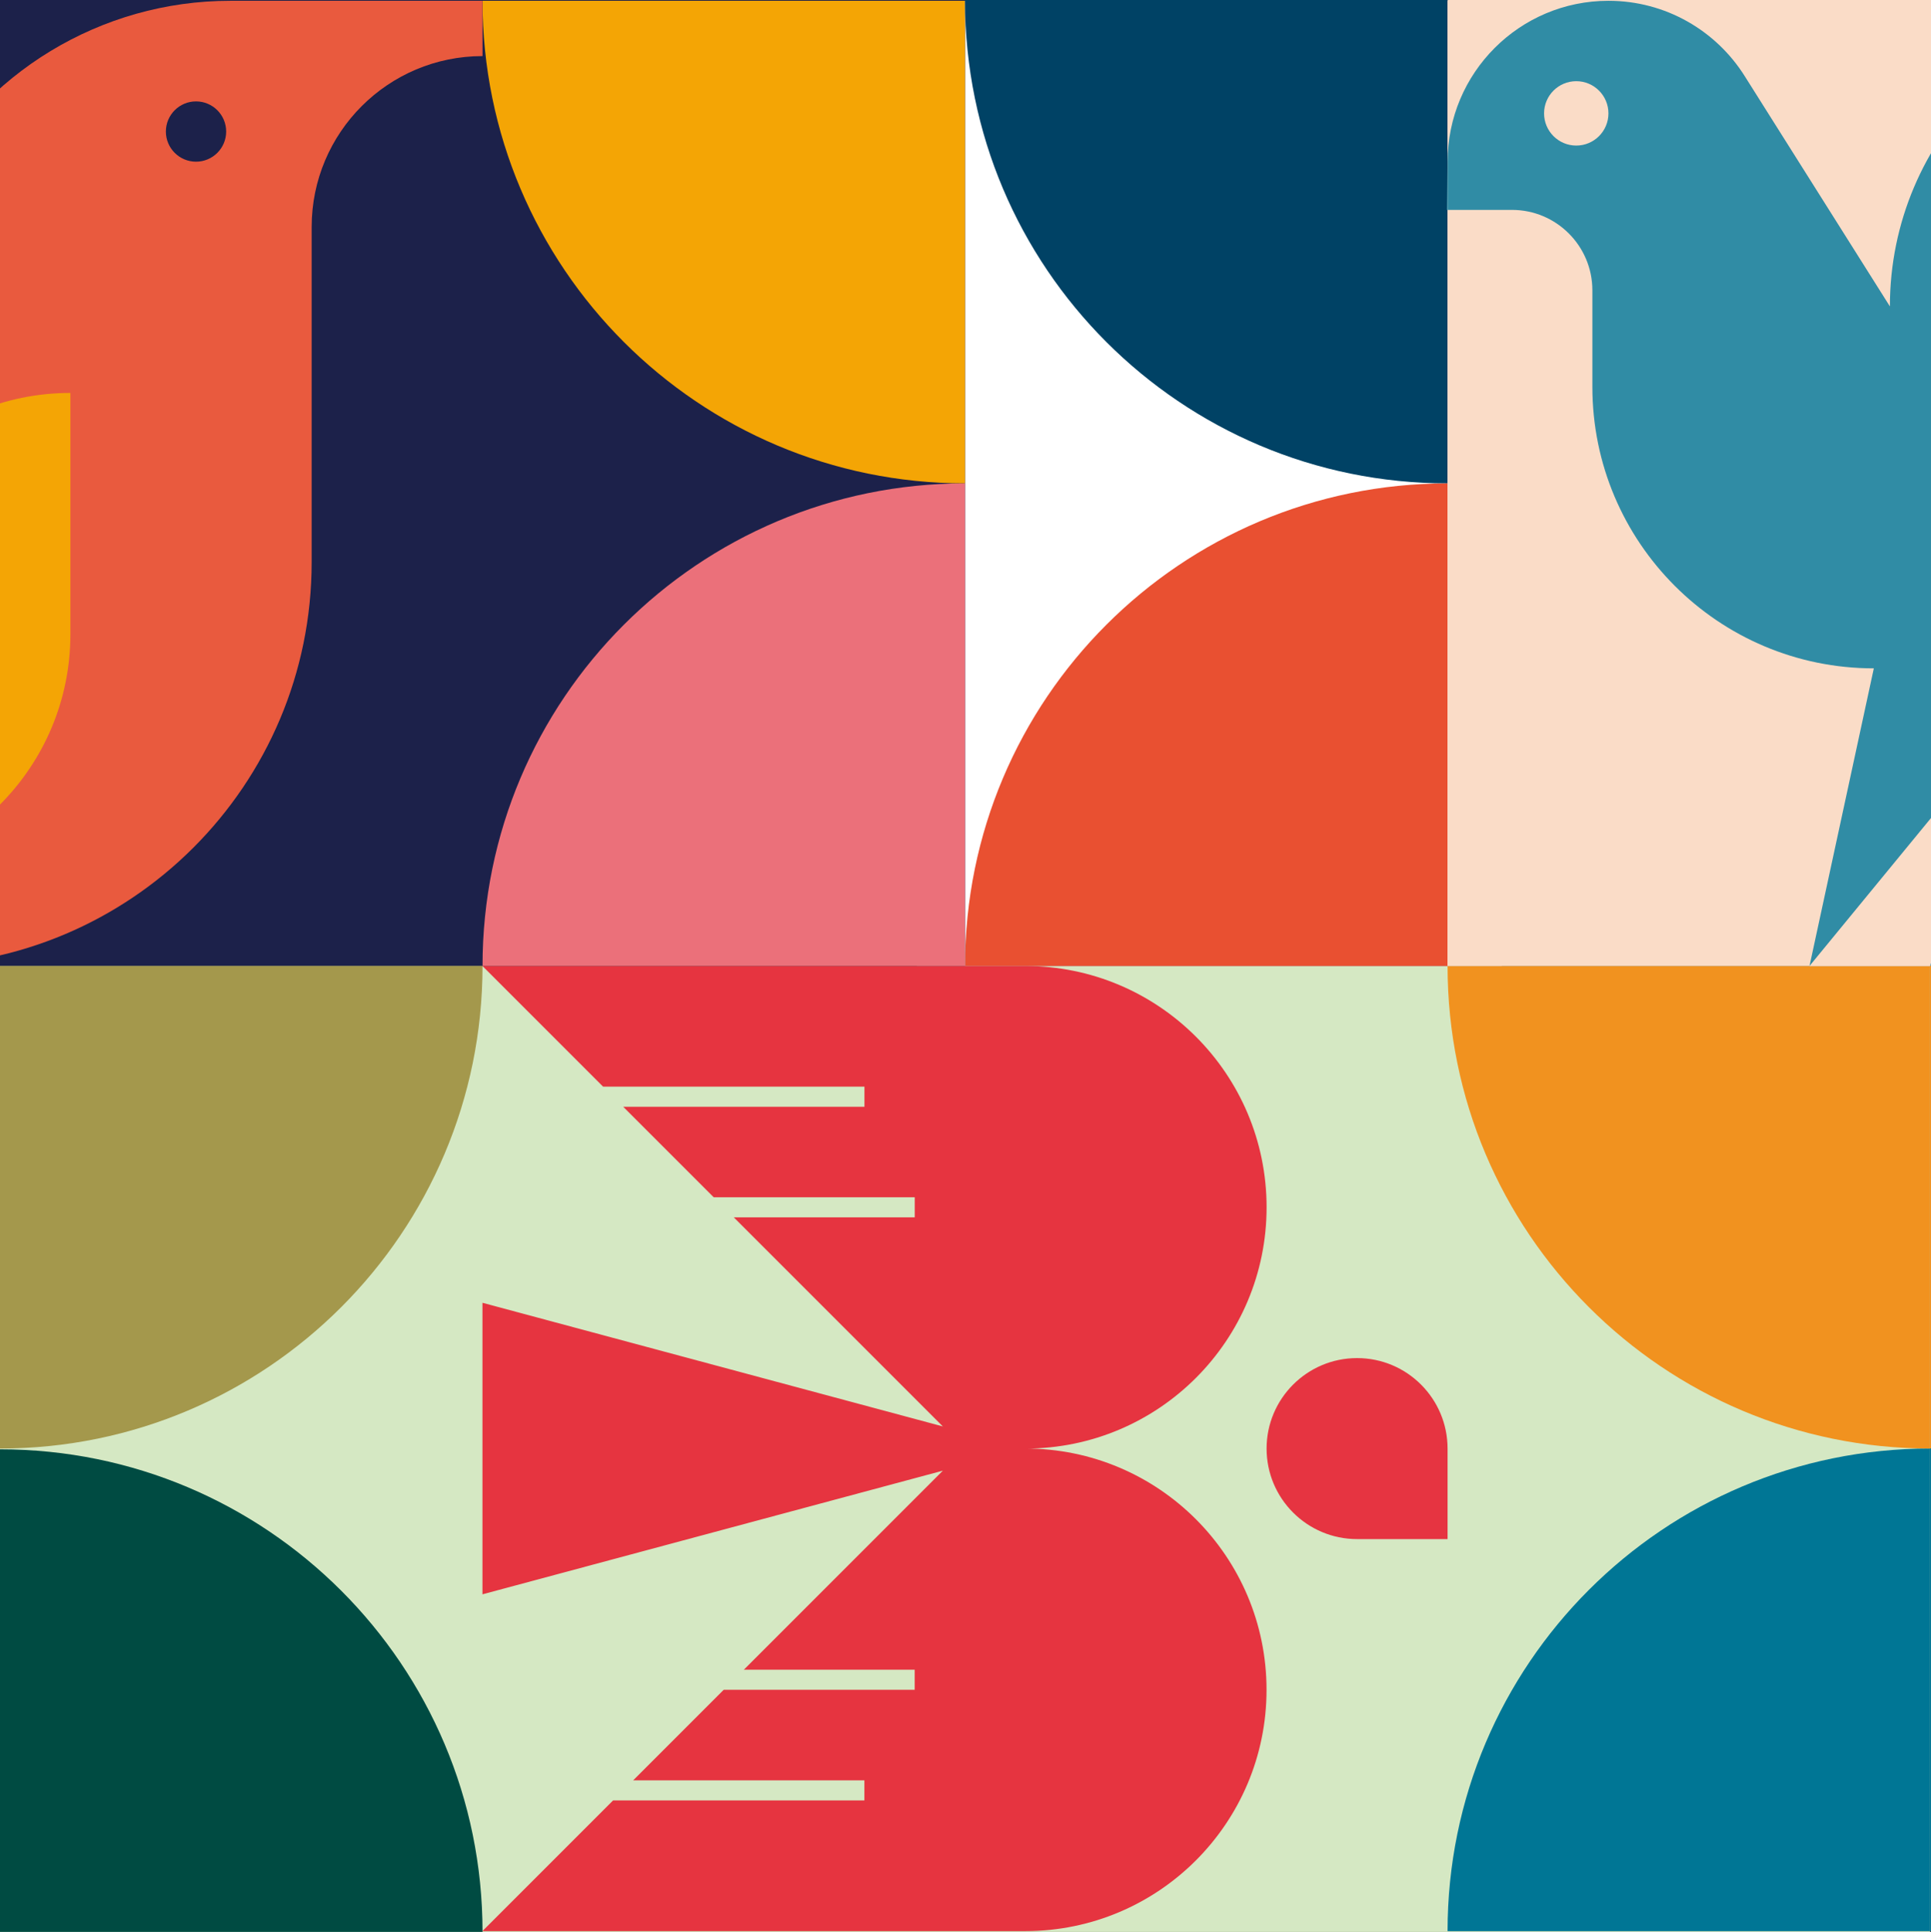 <?xml version="1.0" encoding="UTF-8"?>
<svg id="_レイヤー_1" data-name="レイヤー 1" xmlns="http://www.w3.org/2000/svg" viewBox="0 0 340.16 340.29">
  <rect x="0" y="0" width="340.16" height="340.29" fill="#333333" stroke="none"/>
  <defs>
    <style>
      .cls-1 {
        fill: #1c214a;
      }

      .cls-1, .cls-2, .cls-3, .cls-4, .cls-5, .cls-6, .cls-7, .cls-8, .cls-9, .cls-10, .cls-11, .cls-12, .cls-13, .cls-14, .cls-15, .cls-16, .cls-17 {
        stroke-width: 0px;
      }

      .cls-2 {
        fill: none;
      }

      .cls-3 {
        fill: #f4a505;
      }

      .cls-4 {
        fill: #e63440;
      }

      .cls-5 {
        fill: #f1921f;
      }

      .cls-6 {
        fill: #a4984c;
      }

      .cls-7 {
        fill: #d5e8c3;
      }

      .cls-8 {
        fill: #007695;
      }

      .cls-9 {
        fill: #fadcc7;
      }

      .cls-10 {
        fill: #e63441;
      }

      .cls-11 {
        fill: #004265;
      }

      .cls-12 {
        fill: #004b42;
      }

      .cls-13 {
        fill: #308ca5;
      }

      .cls-14 {
        fill: #e95031;
      }

      .cls-15 {
        fill: #eb707a;
      }

      .cls-16 {
        fill: #fff;
      }

      .cls-17 {
        fill: #e95a3e;
      }
    </style>
  </defs>
  <polygon class="cls-7" points="0 170.15 0 351.78 340 351.65 340 170.15 0 170.15"/>
  <rect class="cls-16" x="161.55" y=".14" width="103" height="170"/>
  <polygon class="cls-1" points="-85 -12.69 -85 170.14 170 170.14 170 85.14 170 85.14 170 -12.69 -85 -12.69"/>
  <path class="cls-6" d="M85,170.14H0v85c46.94,0,85-38.06,85-85Z"/>
  <path class="cls-12" d="M0,255.28v85h85C85,293.33,46.94,255.28,0,255.28Z"/>
  <path class="cls-3" d="M170,85.14V.14h-85c0,46.94,38.06,85,85,85Z"/>
  <path class="cls-11" d="M255,85.14V.14h-85c0,46.94,38.06,85,85,85Z"/>
  <path class="cls-14" d="M255,85.14v85s-85,0-85,0c0-46.94,38.06-85,85-85Z"/>
  <path class="cls-15" d="M85,170.14h85v-85c-46.94,0-85,38.06-85,85Z"/>
  <path class="cls-17" d="M40.56.14C17.81.14-3.05,12.8-13.56,32.97l-71.44,137.17H-16.24c39.29,0,71.14-31.85,71.14-71.14v-59.02c0-16.63,13.48-30.1,30.1-30.1V.14h-44.44ZM34.53,28.48c-2.93,0-5.31-2.38-5.31-5.31s2.38-5.31,5.31-5.31,5.31,2.38,5.31,5.31-2.38,5.31-5.31,5.31Z"/>
  <path class="cls-4" d="M180.62,255.15c23.47,0,42.5-19.03,42.5-42.5h0c0-23.47-19.03-42.5-42.5-42.5h-95.63l21.25,21.25h46.04v3.54h-42.5l15.94,15.94h35.42v3.54h-31.88l36.83,36.83-81.1-21.78v51.35l81.1-21.78-35.06,35.06h30.1v3.54h-33.65l-15.94,15.94h40.73v3.54h-44.27l-23.02,23.02h95.63c23.47,0,42.5-19.03,42.5-42.5h0c0-23.47-19.03-42.5-42.5-42.5Z"/>
  <path class="cls-10" d="M239.06,239.21h0c-8.8,0-15.94,7.14-15.94,15.94h0c0,8.8,7.14,15.94,15.94,15.94h15.94v-15.94c0-8.8-7.14-15.94-15.94-15.94Z"/>
  <path class="cls-3" d="M12.4,111.71c0,23.47-19.03,42.5-42.5,42.5h0v-42.5c0-23.47,19.03-42.5,42.5-42.5h0v42.5Z"/>
  <path class="cls-8" d="M255,340.14h85v-85c-46.94,0-85,38.06-85,85Z"/>
  <path class="cls-5" d="M255,170.14h85s0,85,0,85c-46.94,0-85-38.06-85-85Z"/>
  <rect class="cls-9" x="255" y="-9.86" width="170" height="180"/>
  <path class="cls-9" d="M283.33.14h-28.33v28.33c0-15.65,12.69-28.33,28.33-28.33Z"/>
  <polygon class="cls-9" points="318.75 170.14 340 170.14 351.33 130.48 318.75 170.14"/>
  <circle class="cls-9" cx="277.67" cy="19.98" r="5.67"/>
  <polygon class="cls-13" points="254.88 36.98 255 36.98 255 28.48 254.88 36.98"/>
  <path class="cls-13" d="M425,.14h-38.25c-29.73,0-53.83,24.1-53.83,53.83l-25.58-40.57c-5.01-7.97-13.89-13.26-24-13.26-15.65,0-28.33,12.69-28.33,28.33v8.5h11.33c7.82,0,14.17,6.34,14.17,14.17v17c0,27.38,22.2,49.58,49.58,49.58l-11.33,52.42,32.58-39.67-11.33,39.67,85-85V.14ZM277.67,25.64c-3.13,0-5.67-2.54-5.67-5.67s2.54-5.67,5.67-5.67,5.67,2.54,5.67,5.67-2.54,5.67-5.67,5.67Z"/>
  <rect class="cls-2" y=".14" width="340" height="349.78"/>
  <rect class="cls-11" x="170" y="-9.86" width="85" height="10"/>
  <rect class="cls-12" x="-10" y="255.14" width="10" height="85"/>
  <rect class="cls-5" x="340" y="170.14" width="9.65" height="85"/>
  <rect class="cls-8" x="340" y="255.14" width="9.65" height="85"/>
</svg>